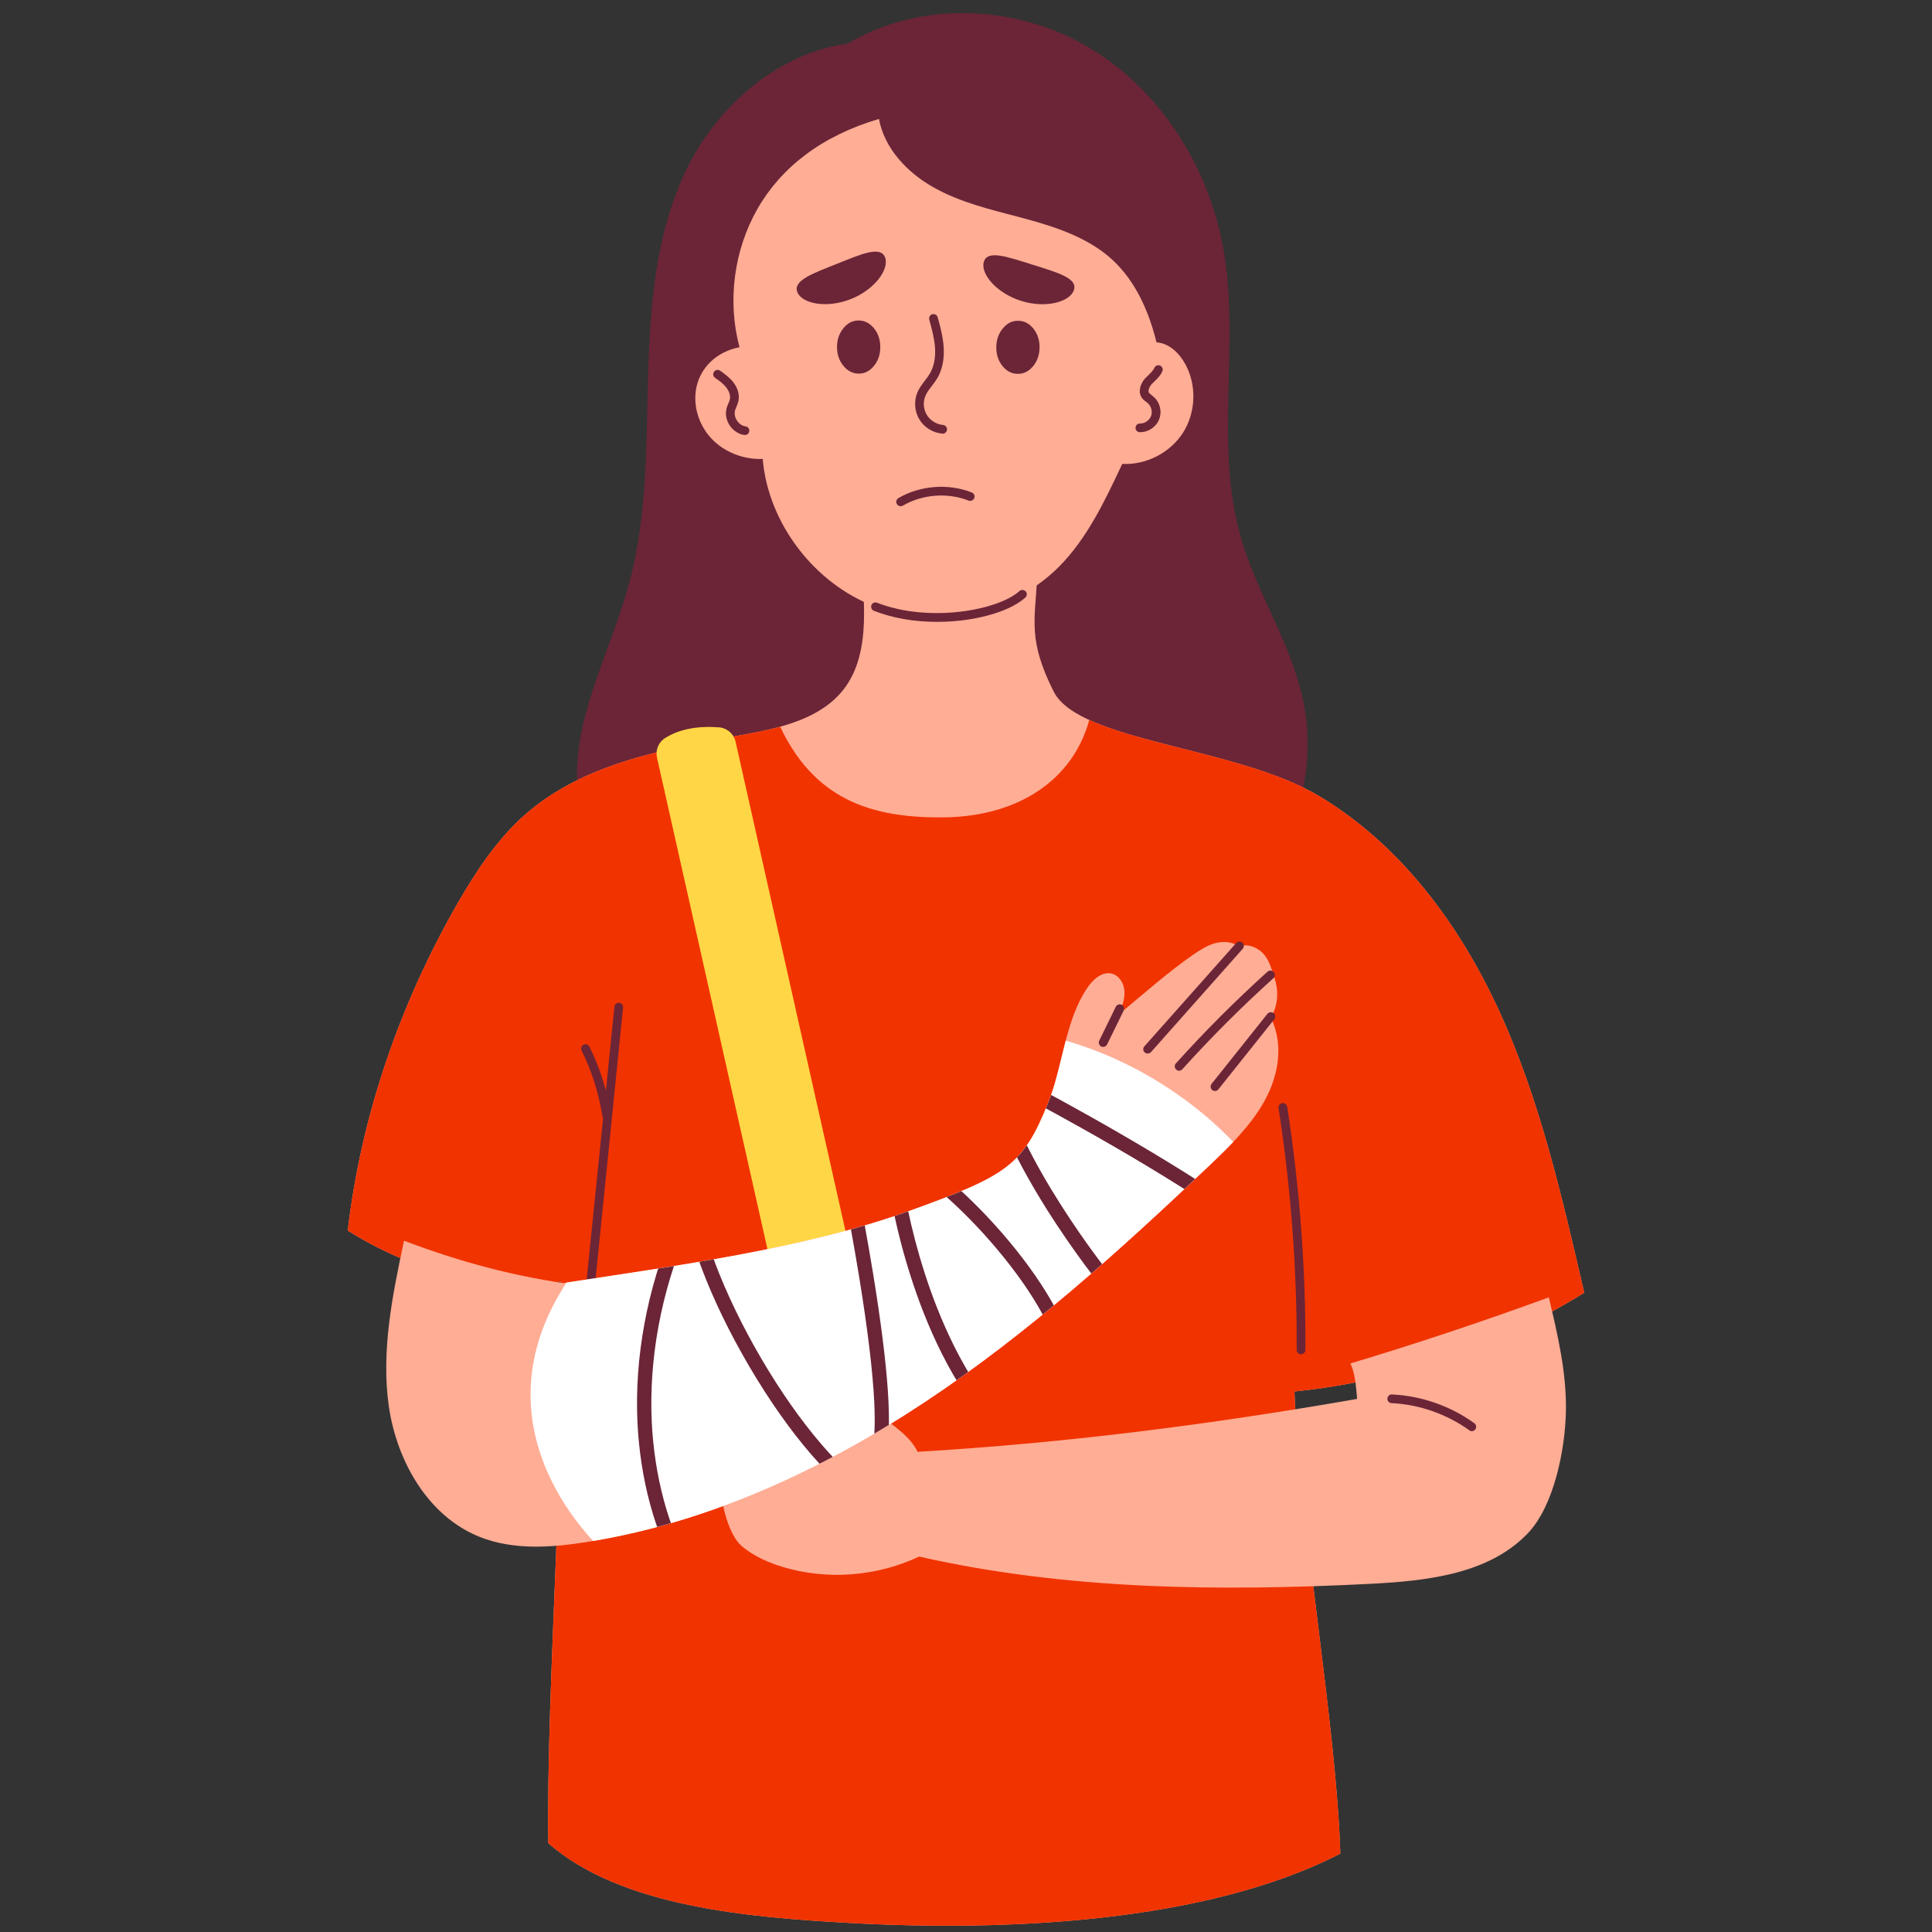 <svg xmlns="http://www.w3.org/2000/svg" xmlns:xlink="http://www.w3.org/1999/xlink" width="100" zoomAndPan="magnify" viewBox="0 0 75 75" height="100" preserveAspectRatio="xMidYMid meet" version="1.0"><rect x="0" y="0" width="75" height="75" fill="#333333" stroke="none"/><defs><clipPath id="22300833c4"><path d="M 13.5 22 L 61.5 22 L 61.5 75 L 13.5 75 Z M 13.5 22 " clip-rule="nonzero"/></clipPath><clipPath id="88f8c3a9f1"><path d="M 13.5 26 L 61.5 26 L 61.5 74.758 L 13.5 74.758 Z M 13.5 26 " clip-rule="nonzero"/></clipPath><clipPath id="2bcff028db"><path d="M 61.5 50.184 C 58.105 52.289 54.227 53.613 50.25 54.016 C 50.418 58.777 51.895 67.137 52.031 71.957 C 46.793 74.652 39 74.988 32.918 74.645 C 29.16 74.434 24.109 74.039 21.285 71.551 C 21.199 65.516 21.984 55.645 21.77 49.754 C 18.781 50.129 15.93 49.293 13.5 47.77 C 14.02 43.324 15.523 38.961 17.785 35.031 C 18.508 33.781 19.32 32.555 20.406 31.605 C 22.707 29.594 25.902 29.062 28.91 28.512 C 30.34 28.25 31.895 27.891 32.773 26.73 C 33.668 25.547 33.57 23.906 33.5 22.586 C 35.742 22.031 38.086 21.891 40.262 22.473 C 40.164 24.113 39.918 24.883 40.902 26.844 C 41.891 28.805 47.984 28.973 51.211 30.906 C 54.391 32.809 56.691 35.938 58.227 39.309 C 59.766 42.68 60.605 46.32 61.5 50.184 Z M 61.5 50.184 " clip-rule="nonzero"/></clipPath><clipPath id="90ce3c10c9"><path d="M 20 40 L 49 40 L 49 60.062 L 20 60.062 Z M 20 40 " clip-rule="nonzero"/></clipPath><clipPath id="c5b815a525"><path d="M 15.684 48.164 C 15.234 50.281 14.789 52.449 15.094 54.59 C 15.402 56.73 16.625 58.875 18.637 59.668 C 19.934 60.18 21.387 60.082 22.766 59.863 C 27.484 59.117 31.926 57.062 35.91 54.422 C 39.891 51.781 43.453 48.559 46.922 45.27 C 47.723 44.508 48.535 43.723 49.078 42.758 C 49.617 41.789 49.855 40.594 49.34 39.512 C 49.543 39.152 49.625 38.719 49.559 38.309 C 49.527 38.09 49.453 37.879 49.379 37.668 C 49.32 37.496 49.258 37.32 49.156 37.168 C 48.926 36.812 48.48 36.609 48.09 36.734 C 47.828 36.551 47.473 36.531 47.164 36.617 C 46.855 36.703 46.578 36.883 46.312 37.066 C 45.371 37.719 44.508 38.484 43.441 39.371 C 43.551 39.09 43.664 38.801 43.652 38.5 C 43.641 38.199 43.469 37.887 43.18 37.801 C 42.793 37.691 42.422 38.023 42.199 38.363 C 41.332 39.664 41.277 41.336 40.699 42.789 C 39.711 45.258 39.102 45.633 35.289 47.012 C 31.234 48.477 26.188 49.145 21.863 49.809 C 19.828 49.504 17.824 48.977 15.684 48.164 Z M 15.684 48.164 " clip-rule="nonzero"/></clipPath><clipPath id="d9090c96d1"><path d="M 24 47 L 27 47 L 27 60.062 L 24 60.062 Z M 24 47 " clip-rule="nonzero"/></clipPath><clipPath id="77f805b838"><path d="M 15.684 48.164 C 15.234 50.281 14.789 52.449 15.094 54.59 C 15.402 56.73 16.625 58.875 18.637 59.668 C 19.934 60.18 21.387 60.082 22.766 59.863 C 27.484 59.117 31.926 57.062 35.91 54.422 C 39.891 51.781 43.453 48.559 46.922 45.27 C 47.723 44.508 48.535 43.723 49.078 42.758 C 49.617 41.789 49.855 40.594 49.34 39.512 C 49.543 39.152 49.625 38.719 49.559 38.309 C 49.527 38.09 49.453 37.879 49.379 37.668 C 49.32 37.496 49.258 37.32 49.156 37.168 C 48.926 36.812 48.48 36.609 48.09 36.734 C 47.828 36.551 47.473 36.531 47.164 36.617 C 46.855 36.703 46.578 36.883 46.312 37.066 C 45.371 37.719 44.508 38.484 43.441 39.371 C 43.551 39.09 43.664 38.801 43.652 38.5 C 43.641 38.199 43.469 37.887 43.18 37.801 C 42.793 37.691 42.422 38.023 42.199 38.363 C 41.332 39.664 41.277 41.336 40.699 42.789 C 39.711 45.258 39.102 45.633 35.289 47.012 C 31.234 48.477 26.188 49.145 21.863 49.809 C 19.828 49.504 17.824 48.977 15.684 48.164 Z M 15.684 48.164 " clip-rule="nonzero"/></clipPath><clipPath id="4bfab9fbce"><path d="M 26 46 L 35 46 L 35 59 L 26 59 Z M 26 46 " clip-rule="nonzero"/></clipPath><clipPath id="4eaca27cc8"><path d="M 15.684 48.164 C 15.234 50.281 14.789 52.449 15.094 54.59 C 15.402 56.73 16.625 58.875 18.637 59.668 C 19.934 60.18 21.387 60.082 22.766 59.863 C 27.484 59.117 31.926 57.062 35.91 54.422 C 39.891 51.781 43.453 48.559 46.922 45.27 C 47.723 44.508 48.535 43.723 49.078 42.758 C 49.617 41.789 49.855 40.594 49.34 39.512 C 49.543 39.152 49.625 38.719 49.559 38.309 C 49.527 38.09 49.453 37.879 49.379 37.668 C 49.32 37.496 49.258 37.32 49.156 37.168 C 48.926 36.812 48.48 36.609 48.09 36.734 C 47.828 36.551 47.473 36.531 47.164 36.617 C 46.855 36.703 46.578 36.883 46.312 37.066 C 45.371 37.719 44.508 38.484 43.441 39.371 C 43.551 39.09 43.664 38.801 43.652 38.5 C 43.641 38.199 43.469 37.887 43.18 37.801 C 42.793 37.691 42.422 38.023 42.199 38.363 C 41.332 39.664 41.277 41.336 40.699 42.789 C 39.711 45.258 39.102 45.633 35.289 47.012 C 31.234 48.477 26.188 49.145 21.863 49.809 C 19.828 49.504 17.824 48.977 15.684 48.164 Z M 15.684 48.164 " clip-rule="nonzero"/></clipPath><clipPath id="1e1df75bb9"><path d="M 32 44 L 35 44 L 35 57 L 32 57 Z M 32 44 " clip-rule="nonzero"/></clipPath><clipPath id="6bb1a46539"><path d="M 15.684 48.164 C 15.234 50.281 14.789 52.449 15.094 54.59 C 15.402 56.73 16.625 58.875 18.637 59.668 C 19.934 60.18 21.387 60.082 22.766 59.863 C 27.484 59.117 31.926 57.062 35.91 54.422 C 39.891 51.781 43.453 48.559 46.922 45.27 C 47.723 44.508 48.535 43.723 49.078 42.758 C 49.617 41.789 49.855 40.594 49.34 39.512 C 49.543 39.152 49.625 38.719 49.559 38.309 C 49.527 38.09 49.453 37.879 49.379 37.668 C 49.32 37.496 49.258 37.32 49.156 37.168 C 48.926 36.812 48.48 36.609 48.09 36.734 C 47.828 36.551 47.473 36.531 47.164 36.617 C 46.855 36.703 46.578 36.883 46.312 37.066 C 45.371 37.719 44.508 38.484 43.441 39.371 C 43.551 39.09 43.664 38.801 43.652 38.5 C 43.641 38.199 43.469 37.887 43.18 37.801 C 42.793 37.691 42.422 38.023 42.199 38.363 C 41.332 39.664 41.277 41.336 40.699 42.789 C 39.711 45.258 39.102 45.633 35.289 47.012 C 31.234 48.477 26.188 49.145 21.863 49.809 C 19.828 49.504 17.824 48.977 15.684 48.164 Z M 15.684 48.164 " clip-rule="nonzero"/></clipPath><clipPath id="4190b527a0"><path d="M 34 46 L 40 46 L 40 56 L 34 56 Z M 34 46 " clip-rule="nonzero"/></clipPath><clipPath id="e470b0e5bd"><path d="M 15.684 48.164 C 15.234 50.281 14.789 52.449 15.094 54.59 C 15.402 56.73 16.625 58.875 18.637 59.668 C 19.934 60.18 21.387 60.082 22.766 59.863 C 27.484 59.117 31.926 57.062 35.91 54.422 C 39.891 51.781 43.453 48.559 46.922 45.27 C 47.723 44.508 48.535 43.723 49.078 42.758 C 49.617 41.789 49.855 40.594 49.34 39.512 C 49.543 39.152 49.625 38.719 49.559 38.309 C 49.527 38.09 49.453 37.879 49.379 37.668 C 49.32 37.496 49.258 37.32 49.156 37.168 C 48.926 36.812 48.48 36.609 48.09 36.734 C 47.828 36.551 47.473 36.531 47.164 36.617 C 46.855 36.703 46.578 36.883 46.312 37.066 C 45.371 37.719 44.508 38.484 43.441 39.371 C 43.551 39.09 43.664 38.801 43.652 38.5 C 43.641 38.199 43.469 37.887 43.18 37.801 C 42.793 37.691 42.422 38.023 42.199 38.363 C 41.332 39.664 41.277 41.336 40.699 42.789 C 39.711 45.258 39.102 45.633 35.289 47.012 C 31.234 48.477 26.188 49.145 21.863 49.809 C 19.828 49.504 17.824 48.977 15.684 48.164 Z M 15.684 48.164 " clip-rule="nonzero"/></clipPath><clipPath id="7583917fa4"><path d="M 34 44 L 42 44 L 42 54 L 34 54 Z M 34 44 " clip-rule="nonzero"/></clipPath><clipPath id="b36e6c9526"><path d="M 15.684 48.164 C 15.234 50.281 14.789 52.449 15.094 54.59 C 15.402 56.73 16.625 58.875 18.637 59.668 C 19.934 60.18 21.387 60.082 22.766 59.863 C 27.484 59.117 31.926 57.062 35.91 54.422 C 39.891 51.781 43.453 48.559 46.922 45.27 C 47.723 44.508 48.535 43.723 49.078 42.758 C 49.617 41.789 49.855 40.594 49.34 39.512 C 49.543 39.152 49.625 38.719 49.559 38.309 C 49.527 38.09 49.453 37.879 49.379 37.668 C 49.32 37.496 49.258 37.32 49.156 37.168 C 48.926 36.812 48.48 36.609 48.09 36.734 C 47.828 36.551 47.473 36.531 47.164 36.617 C 46.855 36.703 46.578 36.883 46.312 37.066 C 45.371 37.719 44.508 38.484 43.441 39.371 C 43.551 39.09 43.664 38.801 43.652 38.5 C 43.641 38.199 43.469 37.887 43.18 37.801 C 42.793 37.691 42.422 38.023 42.199 38.363 C 41.332 39.664 41.277 41.336 40.699 42.789 C 39.711 45.258 39.102 45.633 35.289 47.012 C 31.234 48.477 26.188 49.145 21.863 49.809 C 19.828 49.504 17.824 48.977 15.684 48.164 Z M 15.684 48.164 " clip-rule="nonzero"/></clipPath><clipPath id="8b379a5499"><path d="M 38 41 L 44 41 L 44 51 L 38 51 Z M 38 41 " clip-rule="nonzero"/></clipPath><clipPath id="30db423628"><path d="M 15.684 48.164 C 15.234 50.281 14.789 52.449 15.094 54.59 C 15.402 56.73 16.625 58.875 18.637 59.668 C 19.934 60.18 21.387 60.082 22.766 59.863 C 27.484 59.117 31.926 57.062 35.91 54.422 C 39.891 51.781 43.453 48.559 46.922 45.27 C 47.723 44.508 48.535 43.723 49.078 42.758 C 49.617 41.789 49.855 40.594 49.34 39.512 C 49.543 39.152 49.625 38.719 49.559 38.309 C 49.527 38.09 49.453 37.879 49.379 37.668 C 49.32 37.496 49.258 37.32 49.156 37.168 C 48.926 36.812 48.48 36.609 48.09 36.734 C 47.828 36.551 47.473 36.531 47.164 36.617 C 46.855 36.703 46.578 36.883 46.312 37.066 C 45.371 37.719 44.508 38.484 43.441 39.371 C 43.551 39.09 43.664 38.801 43.652 38.5 C 43.641 38.199 43.469 37.887 43.18 37.801 C 42.793 37.691 42.422 38.023 42.199 38.363 C 41.332 39.664 41.277 41.336 40.699 42.789 C 39.711 45.258 39.102 45.633 35.289 47.012 C 31.234 48.477 26.188 49.145 21.863 49.809 C 19.828 49.504 17.824 48.977 15.684 48.164 Z M 15.684 48.164 " clip-rule="nonzero"/></clipPath><clipPath id="76f1fa1875"><path d="M 39 41 L 48 41 L 48 47 L 39 47 Z M 39 41 " clip-rule="nonzero"/></clipPath><clipPath id="2f4a22749c"><path d="M 15.684 48.164 C 15.234 50.281 14.789 52.449 15.094 54.59 C 15.402 56.73 16.625 58.875 18.637 59.668 C 19.934 60.18 21.387 60.082 22.766 59.863 C 27.484 59.117 31.926 57.062 35.91 54.422 C 39.891 51.781 43.453 48.559 46.922 45.27 C 47.723 44.508 48.535 43.723 49.078 42.758 C 49.617 41.789 49.855 40.594 49.34 39.512 C 49.543 39.152 49.625 38.719 49.559 38.309 C 49.527 38.09 49.453 37.879 49.379 37.668 C 49.32 37.496 49.258 37.32 49.156 37.168 C 48.926 36.812 48.48 36.609 48.09 36.734 C 47.828 36.551 47.473 36.531 47.164 36.617 C 46.855 36.703 46.578 36.883 46.312 37.066 C 45.371 37.719 44.508 38.484 43.441 39.371 C 43.551 39.09 43.664 38.801 43.652 38.5 C 43.641 38.199 43.469 37.887 43.18 37.801 C 42.793 37.691 42.422 38.023 42.199 38.363 C 41.332 39.664 41.277 41.336 40.699 42.789 C 39.711 45.258 39.102 45.633 35.289 47.012 C 31.234 48.477 26.188 49.145 21.863 49.809 C 19.828 49.504 17.824 48.977 15.684 48.164 Z M 15.684 48.164 " clip-rule="nonzero"/></clipPath></defs><path fill="#6b2537" d="M 29.977 36.465 C 28.238 36.781 26.375 36.34 24.961 35.277 C 23.547 34.211 22.609 32.543 22.43 30.781 C 22.148 27.984 23.688 25.367 24.422 22.648 C 25.133 20.02 25.086 17.254 25.16 14.527 C 25.238 11.805 25.465 9.004 26.66 6.555 C 27.852 4.105 30.215 2.055 32.918 1.691 C 35.73 0.012 39.465 0.172 42.277 1.848 C 45.094 3.523 46.977 6.566 47.516 9.801 C 48.121 13.441 47.148 17.273 48.16 20.828 C 48.781 23.023 50.137 24.984 50.594 27.223 C 51.191 30.121 50.145 33.246 48.109 35.398 C 46.074 37.551 43.145 38.754 40.188 38.938 C 37.23 39.117 34.262 38.328 29.977 36.465 Z M 29.977 36.465 " fill-opacity="1" fill-rule="nonzero"/><g clip-path="url(#22300833c4)"><path fill="#ffad95" d="M 61.5 50.184 C 58.105 52.289 54.227 53.613 50.25 54.016 C 50.418 58.777 51.895 67.137 52.031 71.957 C 46.793 74.652 39 74.988 32.918 74.645 C 29.16 74.434 24.109 74.039 21.285 71.551 C 21.199 65.516 21.984 55.645 21.77 49.754 C 18.781 50.129 15.93 49.293 13.5 47.77 C 14.02 43.324 15.523 38.961 17.785 35.031 C 18.508 33.781 19.32 32.555 20.406 31.605 C 22.707 29.594 25.902 29.062 28.91 28.512 C 30.34 28.25 31.895 27.891 32.773 26.73 C 33.668 25.547 33.57 23.906 33.5 22.586 C 35.742 22.031 38.086 21.891 40.262 22.473 C 40.164 24.113 39.918 24.883 40.902 26.844 C 41.891 28.805 47.984 28.973 51.211 30.906 C 54.391 32.809 56.691 35.938 58.227 39.309 C 59.766 42.68 60.605 46.32 61.5 50.184 Z M 61.5 50.184 " fill-opacity="1" fill-rule="nonzero"/></g><g clip-path="url(#88f8c3a9f1)"><g clip-path="url(#2bcff028db)"><path fill="#f13300" d="M 29.883 27.223 C 31.176 30.922 33.578 31.766 36.66 31.73 C 39.738 31.691 42.082 30.059 42.449 27.129 C 42.82 24.203 67.867 37.266 67.867 37.266 L 69.438 66.844 L 54.773 80.523 L 34.102 83.512 L 9.363 78.645 C 9.363 78.645 5.355 56.523 5.711 54.844 C 6.066 53.164 8.594 39.855 9.363 38.223 C 10.133 36.59 12.875 28.949 12.875 28.949 L 26.992 26.047 Z M 29.883 27.223 " fill-opacity="1" fill-rule="nonzero"/></g></g><path fill="#ffad95" d="M 52.684 54.305 C 52.641 53.797 52.598 53.289 52.422 52.93 C 55.008 52.152 57.57 51.297 60.125 50.363 C 60.469 51.809 60.812 53.273 60.789 54.758 C 60.766 56.242 60.332 58.457 59.305 59.527 C 57.789 61.113 55.387 61.371 53.199 61.484 C 47.336 61.781 41.406 61.723 35.68 60.426 C 34.055 61.195 32.145 61.348 30.422 60.84 C 29.832 60.664 29.258 60.414 28.789 60.016 C 28.32 59.617 27.965 58.387 28.012 57.719 C 29.469 55.867 31.832 54.773 34.012 54.855 C 34.68 55.316 35.348 55.781 35.621 56.359 C 41.227 56.027 46.812 55.332 52.684 54.305 Z M 52.684 54.305 " fill-opacity="1" fill-rule="nonzero"/><path fill="#6b2537" d="M 57.137 55.559 C 57.102 55.559 57.066 55.547 57.039 55.523 C 56.164 54.895 55.094 54.52 54.02 54.469 C 53.926 54.465 53.852 54.387 53.859 54.293 C 53.863 54.199 53.941 54.125 54.035 54.133 C 55.176 54.184 56.312 54.582 57.234 55.25 C 57.312 55.305 57.328 55.41 57.273 55.488 C 57.242 55.531 57.188 55.559 57.137 55.559 Z M 57.137 55.559 " fill-opacity="1" fill-rule="nonzero"/><path fill="#ffad95" d="M 44.891 13.289 C 45.379 13.32 45.777 13.703 46.012 14.133 C 46.461 14.945 46.426 16.004 45.93 16.789 C 45.434 17.574 44.492 18.059 43.566 18.008 C 42.883 19.457 42.203 20.902 41.102 22.008 C 39.289 23.82 36.391 24.453 33.988 23.555 C 31.586 22.656 29.812 20.277 29.609 17.816 C 28.875 17.844 28.121 17.562 27.617 17.023 C 27.113 16.488 26.875 15.699 27.047 14.98 C 27.219 14.266 27.809 13.652 28.707 13.48 C 28.23 11.688 28.488 9.715 29.406 8.105 C 30.328 6.496 31.898 5.273 34.121 4.617 C 34.336 5.777 35.234 6.715 36.266 7.289 C 37.297 7.863 38.461 8.137 39.605 8.438 C 40.746 8.742 41.902 9.094 42.848 9.805 C 43.789 10.516 44.492 11.648 44.895 13.289 Z M 44.891 13.289 " fill-opacity="1" fill-rule="nonzero"/><path fill="#6b2537" d="M 44.266 16.777 C 44.258 16.777 44.254 16.777 44.246 16.777 C 44.152 16.777 44.078 16.699 44.082 16.605 C 44.082 16.512 44.16 16.438 44.254 16.441 C 44.434 16.445 44.617 16.32 44.684 16.152 C 44.746 15.984 44.695 15.77 44.559 15.652 C 44.539 15.637 44.52 15.621 44.5 15.605 C 44.441 15.562 44.375 15.516 44.324 15.438 C 44.164 15.199 44.273 14.891 44.453 14.688 C 44.5 14.641 44.547 14.594 44.594 14.551 C 44.684 14.461 44.77 14.379 44.812 14.281 C 44.848 14.195 44.949 14.156 45.035 14.191 C 45.121 14.23 45.16 14.328 45.121 14.414 C 45.055 14.574 44.934 14.691 44.828 14.793 C 44.785 14.836 44.742 14.875 44.707 14.914 C 44.617 15.016 44.551 15.168 44.605 15.25 C 44.625 15.277 44.664 15.305 44.703 15.336 C 44.727 15.355 44.754 15.375 44.777 15.398 C 45.027 15.609 45.117 15.973 45 16.273 C 44.883 16.574 44.582 16.777 44.266 16.777 Z M 44.266 16.777 " fill-opacity="1" fill-rule="nonzero"/><path fill="#6b2537" d="M 28.918 16.887 C 28.91 16.887 28.902 16.887 28.895 16.887 C 28.668 16.855 28.457 16.715 28.32 16.504 C 28.184 16.293 28.145 16.043 28.215 15.82 C 28.23 15.762 28.254 15.711 28.277 15.66 C 28.297 15.609 28.32 15.559 28.332 15.512 C 28.363 15.375 28.316 15.203 28.203 15.055 C 28.09 14.902 27.922 14.781 27.758 14.668 C 27.684 14.613 27.664 14.508 27.719 14.43 C 27.773 14.355 27.883 14.336 27.957 14.391 C 28.129 14.516 28.328 14.656 28.473 14.848 C 28.652 15.082 28.719 15.352 28.66 15.594 C 28.641 15.668 28.613 15.734 28.586 15.797 C 28.566 15.84 28.551 15.879 28.539 15.918 C 28.5 16.043 28.523 16.195 28.605 16.32 C 28.688 16.449 28.812 16.535 28.941 16.551 C 29.035 16.562 29.098 16.648 29.086 16.742 C 29.074 16.828 29.004 16.887 28.918 16.887 Z M 28.918 16.887 " fill-opacity="1" fill-rule="nonzero"/><path fill="#6b2537" d="M 36.594 16.836 C 36.586 16.836 36.582 16.836 36.578 16.832 C 36.219 16.805 35.879 16.594 35.691 16.285 C 35.504 15.977 35.473 15.578 35.609 15.242 C 35.684 15.066 35.797 14.918 35.906 14.773 C 35.977 14.68 36.043 14.594 36.098 14.5 C 36.254 14.234 36.324 13.883 36.297 13.492 C 36.27 13.129 36.172 12.762 36.074 12.406 C 36.051 12.316 36.102 12.223 36.191 12.199 C 36.281 12.176 36.375 12.227 36.402 12.316 C 36.504 12.688 36.605 13.07 36.633 13.469 C 36.664 13.93 36.582 14.344 36.391 14.672 C 36.324 14.781 36.25 14.883 36.176 14.98 C 36.074 15.109 35.98 15.234 35.922 15.375 C 35.824 15.609 35.848 15.891 35.98 16.109 C 36.113 16.324 36.352 16.473 36.605 16.496 C 36.699 16.504 36.77 16.586 36.762 16.68 C 36.754 16.77 36.68 16.836 36.594 16.836 Z M 36.594 16.836 " fill-opacity="1" fill-rule="nonzero"/><path fill="#6b2537" d="M 34.961 19.652 C 34.902 19.652 34.848 19.621 34.816 19.566 C 34.766 19.488 34.797 19.383 34.875 19.336 C 35.723 18.844 36.812 18.758 37.723 19.117 C 37.812 19.152 37.855 19.25 37.82 19.336 C 37.785 19.422 37.688 19.465 37.602 19.434 C 36.785 19.109 35.805 19.188 35.047 19.629 C 35.02 19.645 34.992 19.652 34.961 19.652 Z M 34.961 19.652 " fill-opacity="1" fill-rule="nonzero"/><path fill="#6b2537" d="M 22.949 49.832 C 22.941 49.832 22.938 49.832 22.93 49.832 C 22.836 49.82 22.77 49.738 22.777 49.645 L 23.852 39.078 C 23.859 38.988 23.945 38.918 24.039 38.93 C 24.129 38.938 24.199 39.02 24.188 39.113 L 23.117 49.68 C 23.105 49.766 23.035 49.832 22.949 49.832 Z M 22.949 49.832 " fill-opacity="1" fill-rule="nonzero"/><path fill="#6b2537" d="M 23.547 43.438 C 23.465 43.438 23.391 43.379 23.379 43.297 C 23.238 42.422 22.969 41.574 22.578 40.781 C 22.539 40.695 22.57 40.594 22.656 40.555 C 22.738 40.512 22.84 40.547 22.883 40.633 C 23.289 41.457 23.566 42.336 23.715 43.242 C 23.727 43.336 23.664 43.422 23.574 43.438 C 23.562 43.438 23.555 43.438 23.547 43.438 Z M 23.547 43.438 " fill-opacity="1" fill-rule="nonzero"/><path fill="#6b2537" d="M 50.504 52.574 C 50.41 52.574 50.336 52.496 50.336 52.402 C 50.352 49.27 50.113 46.113 49.633 43.02 C 49.617 42.926 49.68 42.84 49.773 42.824 C 49.867 42.809 49.953 42.875 49.969 42.965 C 50.453 46.078 50.691 49.254 50.676 52.406 C 50.676 52.496 50.598 52.574 50.504 52.574 Z M 50.504 52.574 " fill-opacity="1" fill-rule="nonzero"/><path fill="#6b2537" d="M 38.195 10.156 C 38.34 9.691 39.113 9.973 40.078 10.273 C 41.043 10.578 41.836 10.793 41.691 11.254 C 41.543 11.719 40.602 11.984 39.637 11.68 C 38.672 11.375 38.047 10.617 38.195 10.156 Z M 38.195 10.156 " fill-opacity="1" fill-rule="nonzero"/><path fill="#6b2537" d="M 39.523 12.453 C 39.758 12.453 39.953 12.555 40.117 12.758 C 40.277 12.961 40.359 13.203 40.355 13.488 C 40.352 13.773 40.27 14.016 40.105 14.215 C 39.938 14.418 39.738 14.516 39.508 14.512 C 39.273 14.512 39.078 14.41 38.914 14.207 C 38.754 14.004 38.672 13.762 38.676 13.477 C 38.68 13.191 38.762 12.949 38.93 12.75 C 39.094 12.547 39.293 12.449 39.523 12.453 Z M 39.523 12.453 " fill-opacity="1" fill-rule="nonzero"/><path fill="#6b2537" d="M 34.355 9.984 C 34.176 9.535 33.426 9.867 32.488 10.242 C 31.547 10.617 30.773 10.891 30.953 11.34 C 31.129 11.789 32.09 11.984 33.031 11.609 C 33.973 11.238 34.535 10.434 34.355 9.984 Z M 34.355 9.984 " fill-opacity="1" fill-rule="nonzero"/><path fill="#6b2537" d="M 34.172 13.469 C 34.176 13.754 34.094 13.996 33.93 14.199 C 33.77 14.402 33.57 14.504 33.34 14.504 C 33.105 14.504 32.91 14.406 32.742 14.203 C 32.578 14.004 32.496 13.762 32.492 13.477 C 32.492 13.191 32.574 12.949 32.738 12.746 C 32.898 12.543 33.098 12.441 33.328 12.441 C 33.562 12.441 33.758 12.539 33.926 12.742 C 34.09 12.941 34.172 13.184 34.172 13.469 Z M 34.172 13.469 " fill-opacity="1" fill-rule="nonzero"/><path fill="#ffd646" d="M 32.984 51.785 L 31.352 52.152 C 30.961 52.238 30.578 51.996 30.492 51.605 L 25.504 29.41 C 25.438 29.113 25.566 28.805 25.828 28.645 C 26.371 28.305 27.07 28.176 27.895 28.234 C 28.215 28.254 28.484 28.48 28.555 28.793 L 33.527 50.926 C 33.613 51.312 33.371 51.699 32.984 51.785 Z M 32.984 51.785 " fill-opacity="1" fill-rule="nonzero"/><path fill="#ffad95" d="M 15.684 48.164 C 15.234 50.281 14.789 52.449 15.094 54.59 C 15.402 56.73 16.625 58.875 18.637 59.668 C 19.934 60.18 21.387 60.082 22.766 59.863 C 27.484 59.117 31.926 57.062 35.91 54.422 C 39.891 51.781 43.453 48.559 46.922 45.27 C 47.723 44.508 48.535 43.723 49.078 42.758 C 49.617 41.789 49.855 40.594 49.34 39.512 C 49.543 39.152 49.625 38.719 49.559 38.309 C 49.527 38.09 49.453 37.879 49.379 37.668 C 49.32 37.496 49.258 37.32 49.156 37.168 C 48.926 36.812 48.48 36.609 48.09 36.734 C 47.828 36.551 47.473 36.531 47.164 36.617 C 46.855 36.703 46.578 36.883 46.312 37.066 C 45.371 37.719 44.508 38.484 43.441 39.371 C 43.551 39.09 43.664 38.801 43.652 38.5 C 43.641 38.199 43.469 37.887 43.18 37.801 C 42.793 37.691 42.422 38.023 42.199 38.363 C 41.332 39.664 41.277 41.336 40.699 42.789 C 39.711 45.258 39.102 45.633 35.293 47.012 C 31.234 48.477 26.188 49.145 21.863 49.809 C 19.828 49.504 17.824 48.977 15.684 48.164 Z M 15.684 48.164 " fill-opacity="1" fill-rule="nonzero"/><g clip-path="url(#90ce3c10c9)"><g clip-path="url(#c5b815a525)"><path fill="#ffffff" d="M 40.602 40.195 C 45.777 41.395 48.488 45.031 48.488 45.031 C 48.488 45.031 37.398 60.344 30.867 61.789 C 24.336 63.238 23.484 60.27 23.484 60.27 C 23.484 60.27 17.867 55.445 22.301 49.344 C 26.738 43.242 40.602 40.195 40.602 40.195 Z M 40.602 40.195 " fill-opacity="1" fill-rule="nonzero"/></g></g><g clip-path="url(#d9090c96d1)"><g clip-path="url(#77f805b838)"><path fill="#6b2537" d="M 26.332 61.098 C 25.414 59.5 24.852 57.414 24.746 55.223 C 24.629 52.695 25.117 50.055 26.156 47.586 L 26.668 47.801 C 25.66 50.191 25.188 52.75 25.301 55.195 C 25.402 57.301 25.938 59.301 26.812 60.824 Z M 26.332 61.098 " fill-opacity="1" fill-rule="nonzero"/></g></g><g clip-path="url(#4bfab9fbce)"><g clip-path="url(#4eaca27cc8)"><path fill="#6b2537" d="M 33.789 58.461 C 32.41 57.734 30.652 55.711 29.086 53.043 C 27.535 50.398 26.566 47.812 26.492 46.121 L 27.047 46.098 C 27.117 47.676 28.082 50.23 29.566 52.762 C 31.059 55.305 32.773 57.301 34.047 57.973 Z M 33.789 58.461 " fill-opacity="1" fill-rule="nonzero"/></g></g><g clip-path="url(#1e1df75bb9)"><g clip-path="url(#6bb1a46539)"><path fill="#6b2537" d="M 34.367 56.508 L 33.836 56.352 C 34.02 55.738 34.086 54.055 33.344 49.516 C 32.895 46.777 32.359 44.281 32.352 44.258 L 32.895 44.141 C 32.898 44.164 33.441 46.676 33.891 49.426 C 34.5 53.152 34.66 55.535 34.367 56.508 Z M 34.367 56.508 " fill-opacity="1" fill-rule="nonzero"/></g></g><g clip-path="url(#4190b527a0)"><g clip-path="url(#e470b0e5bd)"><path fill="#6b2537" d="M 38.617 55.578 C 36.941 53.793 35.922 51.328 35.363 49.578 C 34.754 47.691 34.543 46.238 34.535 46.18 L 35.086 46.102 C 35.086 46.113 35.301 47.574 35.895 49.418 C 36.438 51.113 37.422 53.488 39.02 55.199 Z M 38.617 55.578 " fill-opacity="1" fill-rule="nonzero"/></g></g><g clip-path="url(#7583917fa4)"><g clip-path="url(#b36e6c9526)"><path fill="#6b2537" d="M 41.188 53.09 C 41.109 51.953 40.203 50.273 38.695 48.48 C 37.367 46.902 35.824 45.559 34.852 45.129 L 35.074 44.621 C 36.133 45.086 37.719 46.461 39.121 48.125 C 40.699 50.004 41.656 51.801 41.742 53.051 Z M 41.188 53.09 " fill-opacity="1" fill-rule="nonzero"/></g></g><g clip-path="url(#8b379a5499)"><g clip-path="url(#30db423628)"><path fill="#6b2537" d="M 43.262 50.547 C 42.688 49.906 41.633 48.52 40.664 46.992 C 39.137 44.566 38.562 42.965 38.352 42.051 L 38.891 41.926 C 39.574 44.887 42.68 49.07 43.676 50.176 Z M 43.262 50.547 " fill-opacity="1" fill-rule="nonzero"/></g></g><g clip-path="url(#76f1fa1875)"><g clip-path="url(#2f4a22749c)"><path fill="#6b2537" d="M 47.109 46.891 C 43.645 44.59 39.52 42.449 39.48 42.43 L 39.734 41.938 C 39.777 41.957 43.926 44.109 47.418 46.43 Z M 47.109 46.891 " fill-opacity="1" fill-rule="nonzero"/></g></g><path fill="#6b2537" d="M 36.375 24.141 C 35.496 24.141 34.648 23.996 33.926 23.711 C 33.84 23.68 33.797 23.582 33.828 23.492 C 33.863 23.406 33.961 23.363 34.047 23.398 C 36.094 24.195 38.77 23.68 39.574 22.945 C 39.645 22.883 39.75 22.887 39.816 22.957 C 39.879 23.023 39.871 23.133 39.805 23.195 C 39.336 23.625 38.406 23.957 37.32 24.086 C 37.004 24.121 36.688 24.141 36.375 24.141 Z M 36.375 24.141 " fill-opacity="1" fill-rule="nonzero"/><path fill="#6b2537" d="M 42.824 40.641 C 42.801 40.641 42.773 40.637 42.75 40.625 C 42.664 40.582 42.633 40.48 42.672 40.398 L 43.316 39.082 C 43.359 38.996 43.461 38.965 43.543 39.004 C 43.629 39.047 43.664 39.148 43.621 39.23 L 42.977 40.547 C 42.945 40.605 42.887 40.641 42.824 40.641 Z M 42.824 40.641 " fill-opacity="1" fill-rule="nonzero"/><path fill="#6b2537" d="M 44.551 40.898 C 44.512 40.898 44.473 40.887 44.438 40.855 C 44.367 40.793 44.363 40.688 44.426 40.617 L 47.988 36.609 C 48.051 36.539 48.16 36.531 48.23 36.594 C 48.297 36.656 48.305 36.762 48.242 36.832 L 44.68 40.844 C 44.645 40.879 44.598 40.898 44.551 40.898 Z M 44.551 40.898 " fill-opacity="1" fill-rule="nonzero"/><path fill="#6b2537" d="M 45.773 41.566 C 45.73 41.566 45.691 41.551 45.66 41.52 C 45.59 41.457 45.582 41.352 45.648 41.281 C 46.766 40.039 47.965 38.84 49.207 37.719 C 49.277 37.656 49.383 37.664 49.445 37.734 C 49.508 37.801 49.504 37.91 49.434 37.973 C 48.199 39.086 47.012 40.273 45.898 41.508 C 45.863 41.547 45.82 41.566 45.773 41.566 Z M 45.773 41.566 " fill-opacity="1" fill-rule="nonzero"/><path fill="#6b2537" d="M 47.164 42.352 C 47.129 42.352 47.09 42.34 47.059 42.316 C 46.988 42.258 46.977 42.152 47.031 42.078 L 49.203 39.355 C 49.262 39.285 49.367 39.273 49.441 39.328 C 49.516 39.387 49.527 39.496 49.469 39.566 L 47.297 42.289 C 47.266 42.332 47.215 42.352 47.164 42.352 Z M 47.164 42.352 " fill-opacity="1" fill-rule="nonzero"/></svg>